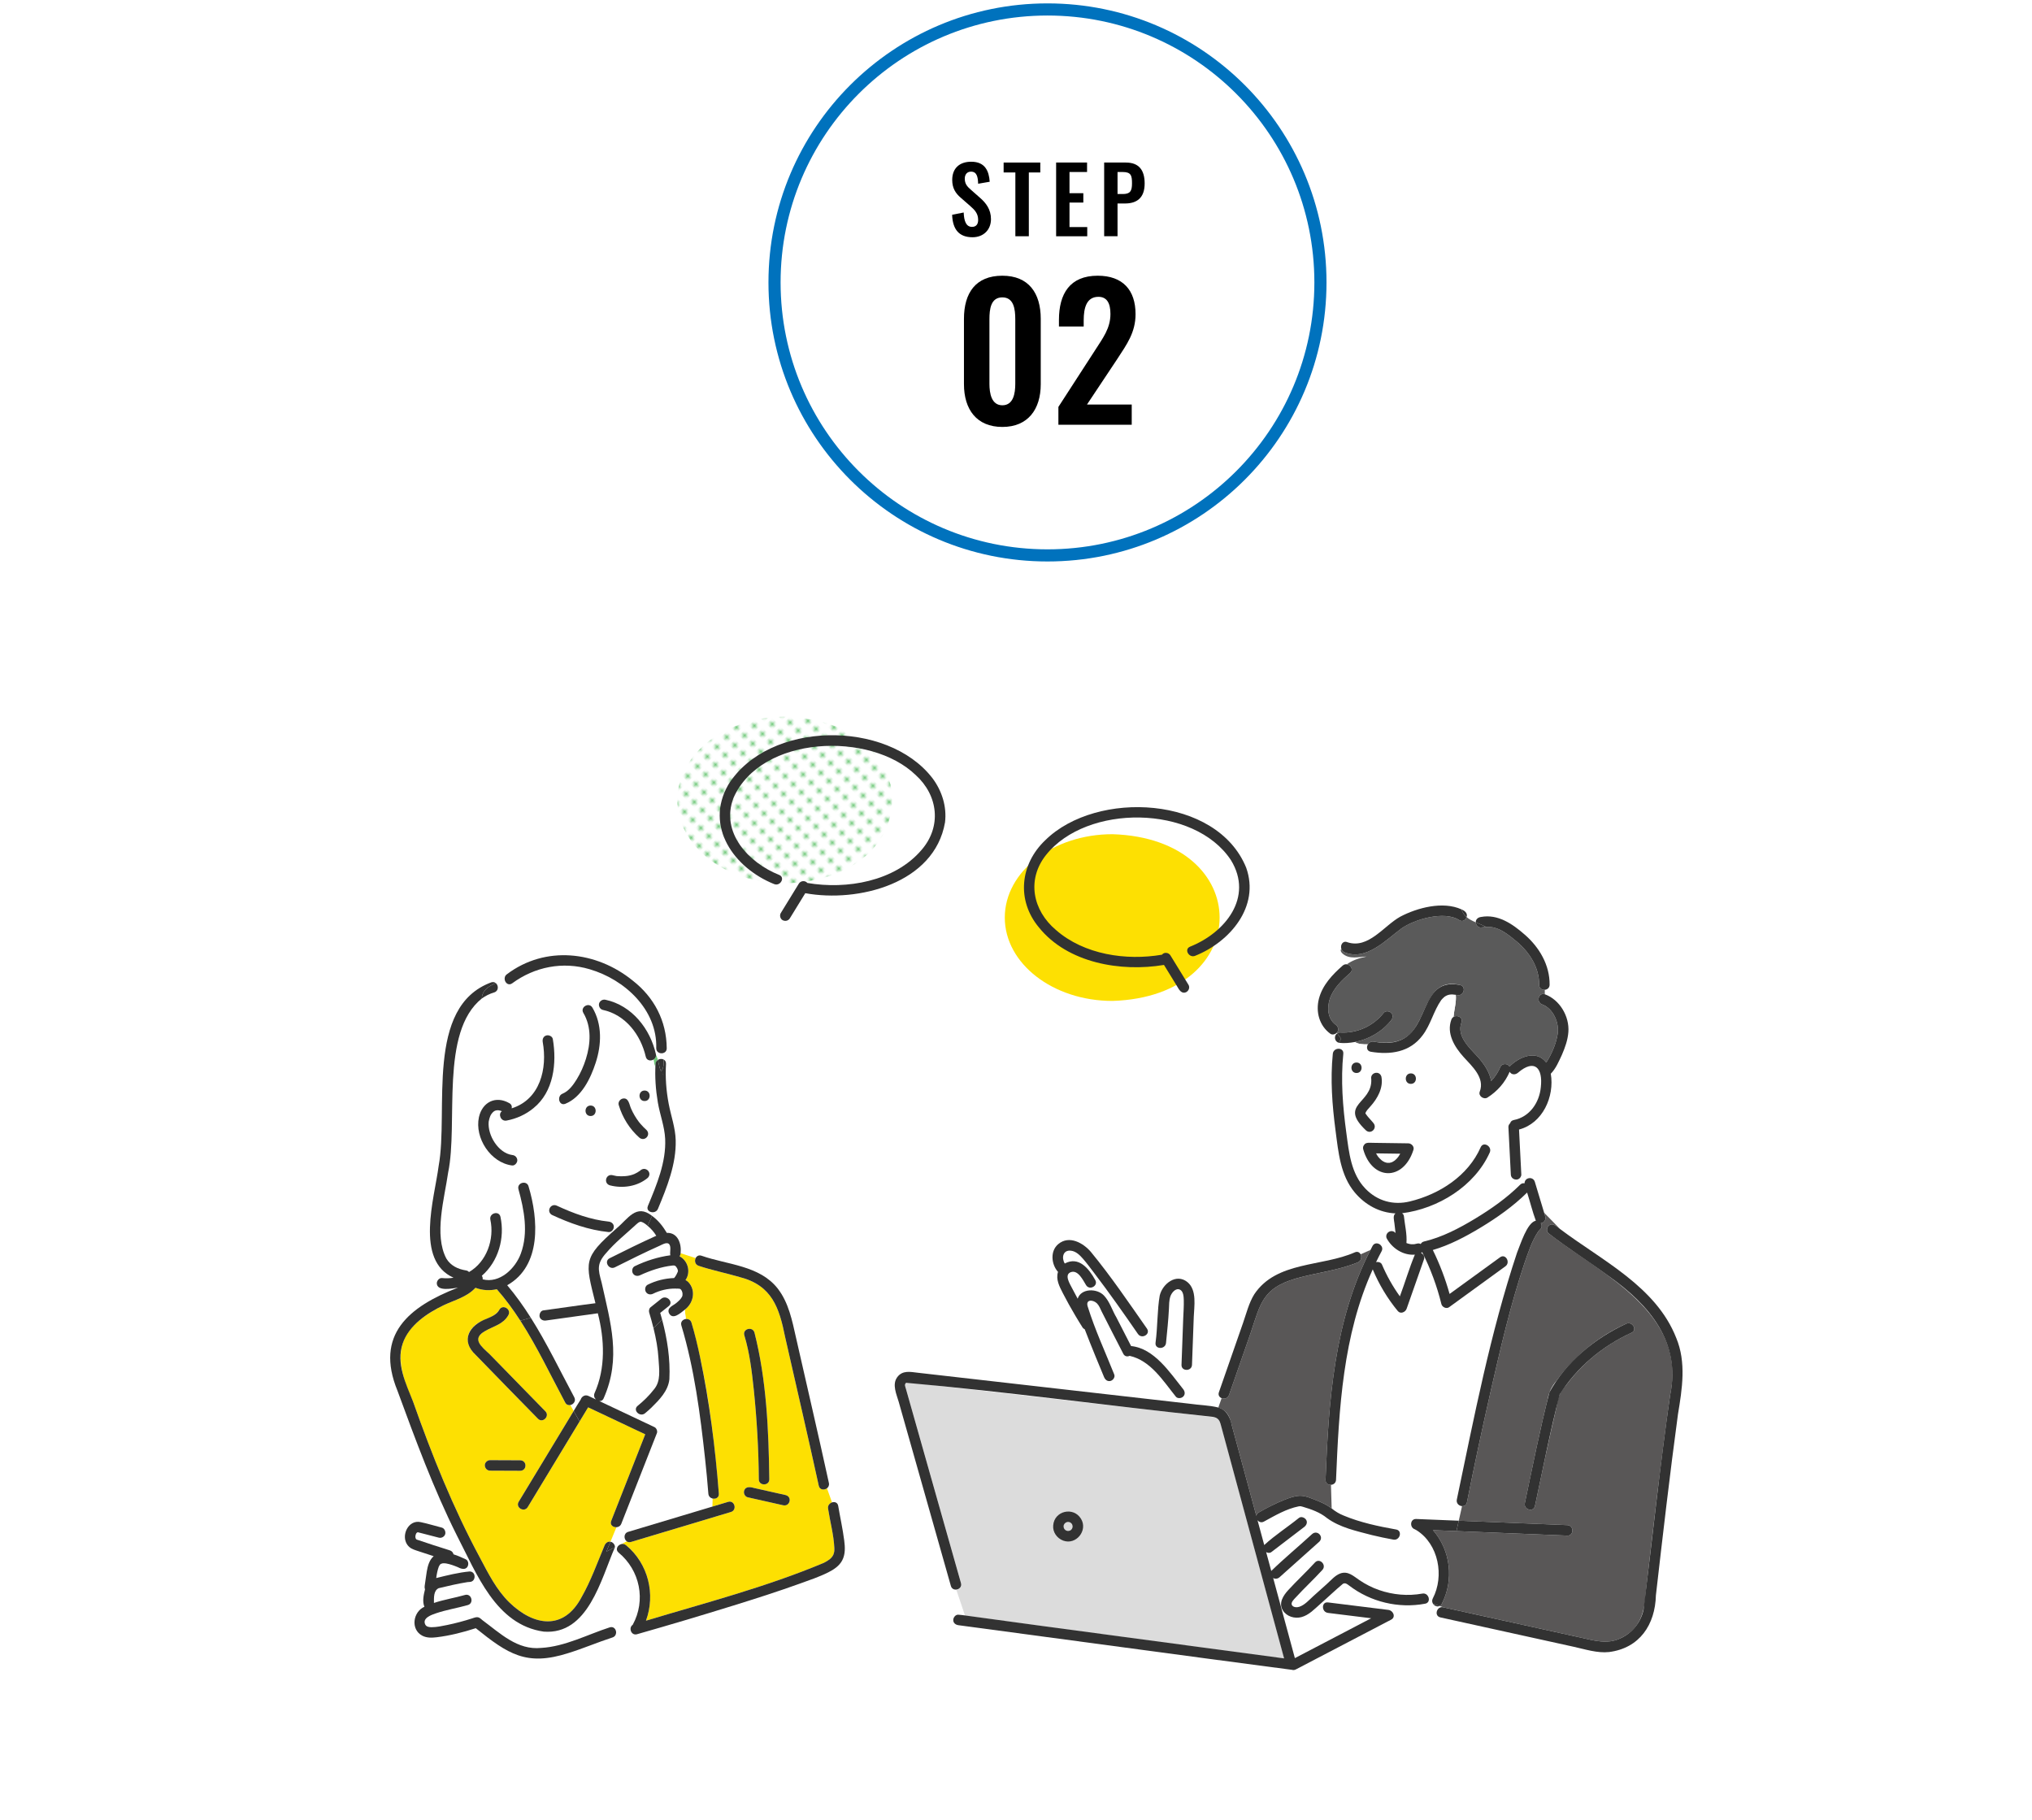 <?xml version="1.0" encoding="UTF-8"?><svg xmlns="http://www.w3.org/2000/svg" xmlns:xlink="http://www.w3.org/1999/xlink" viewBox="0 0 670 600"><defs><style>.cls-1{fill:none;}.cls-2{fill:#323232;}.cls-3{fill:url(#_新規パターン_3);}.cls-4{fill:#fde002;}.cls-5{fill:#5a5a5a;}.cls-6,.cls-7{fill:#fff;}.cls-7{stroke:#0072bd;stroke-miterlimit:10;stroke-width:4px;}.cls-8{fill:#595757;}.cls-9{fill:#dcdcdc;}.cls-10{fill:#6ec878;}</style><pattern id="_新規パターン_3" x="0" y="0" width="4.978" height="5.185" patternTransform="translate(-7009.627 975.263) rotate(45) scale(.757)" patternUnits="userSpaceOnUse" viewBox="0 0 4.978 5.185"><rect class="cls-1" x="0" width="4.978" height="5.185"/><rect class="cls-6" x="0" y="-0" width="4.978" height="5.185"/><circle class="cls-10" cx="2.489" cy="2.592" r="1.058"/></pattern></defs><g id="_レイヤー_3"><rect class="cls-6" y="198.228" width="670" height="400" rx="29.327" ry="29.327"/></g><g id="_レイヤー_1"><path class="cls-10" d="M145.439,515.579c.132-.036.305-.179.052-.03-.017.01-.034.02-.052.03Z"/><path class="cls-10" d="M137.262,507.534c.002.002.005.008.003.002-.001-.001-.002-.001-.003-.002Z"/><path class="cls-10" d="M136.993,506.255c-.014.007-.019.067-.021.137.014-.069.027-.139.021-.137Z"/><path class="cls-6" d="M208.613,535.708c4.435-8.065,2.414-17.981-4.638-23.809-.965-.799-.61-1.917.188-2.493l-1.408.718c-4.601,10.573-8.849,28.959-23.468,27.819-15.888-2.245-22.148-19.241-28.668-31.753l-3.774-1.065c.202,1.196-1.045,2.14-2.158,1.838-.983-.246-1.963-.504-2.944-.76-1.287-.365-2.619-.643-3.894-1.002-.039.002-.08.001-.121.001-.044.013-.091.024-.12.028h-.001c-.039.023-.08.049-.122.075-.057.066-.142.146-.194.193-.068.133-.1.192-.158.307-.069.2-.123.405-.161.613 0.0.191.004.249.01.364.011.035.014.108.015.164.023.082.047.162.053.182.03.048.048.099.051.131.016.041.041.075.064.112.025.026.053.069.077.113.015.015.028.027.042.041.047.019.112.055.165.088,3.616,1.214,7.238,2.414,10.882,3.543.646.202,1.076.704,1.208,1.307,1.429.437,2.813,1.078,4.028,1.635.878.403,1.022,1.605.62,2.365-.745,1.352-2.311.721-3.365.173-1.223-.498-2.458-.954-3.769-1.177-.359-.045-.713-.059-1.07-.036-.138.041-.415.152-.557.161-.054.031-.107.063-.161.094-.056.056-.12.105-.17.167.008.022-.051.142-.133.178-.101.17-.197.341-.285.519-.443,1.197-.668,2.46-.846,3.737,3.613-.888,7.281-1.82,10.987-2.169,2.229-.026,2.223,3.432,0,3.458-.228.002-.454.028-.68.051-.001 0-0.0 0-.001 0-3.127.507-6.464,1.26-9.502,2.007-1.726.837-1.54,3.161-1.553,4.863,3.357-1.117,6.853-1.67,10.249-2.633,2.148-.609,3.057,2.729.919,3.334-3.463.981-7.024,1.543-10.443,2.696-1.455.491-4.718,1.585-3.565,3.769,1.256,2.456,12.901-1.375,15.412-2.062.826-.263,1.597-.654,2.452-.193.328.177.652.516.942.748,5.964,4.397,11.532,9.962,19.424,9.163,7.837-.447,15.207-4.395,22.566-6.774,1.352-.437,2.205.754,2.107,1.855l4.891-.629c-.264-.714-.125-1.59.577-2.057Z"/><path class="cls-10" d="M215.494,349.317c.059.904.27,1.793.616,2.64-.008-.887-.033-2.102.832-2.534-.151-.622-.352-1.227-.661-1.796.114.764-.255,1.356-.787,1.69Z"/><path class="cls-6" d="M168.844,384.256c-8.84-.918-15.602-14.713-7.766-20.797,2.141-1.387,4.686-.881,6.819.227.767.399.969,1.091.818,1.731,9.396-2.954,11.813-13.113,10.228-21.905-.145-.918.222-1.867,1.208-2.126.83-.219,1.98.278,2.127,1.207,1.361,7.953.28,17.394-6.376,22.758,3.026-.065,5.768-1.001,8.445-3.02-.002-.701.339-1.422,1.144-1.749,2.038-.83,3.535-2.893,4.649-4.696,1.299-2.102,2.301-4.379,3.042-6.735,1.577-5.02,1.908-10.553-.836-15.199-1.135-1.922,1.855-3.66,2.986-1.745.17.288.325.581.477.875.782-.334,1.636-.367,2.502-.304-.359-.218-.622-.581-.746-.988-1.031.107-2.02.146-2.858-.273.837.419,1.827.38,2.858.273-.443-1.284.833-2.496,2.099-2.169,8.7,1.875,14.763,9.597,16.618,18.004.309.569.509,1.175.661,1.796.55-.341,1.272-.389,1.829-.122-.06-.673-.144-1.372-.183-2.087-.987.241-2.199-.292-2.209-1.608.396-12.751-10.428-22.677-21.948-26.048-8.886-2.644-18.119-.815-25.556,4.641-1.103.809-2.173-.009-2.43-1.062-.966.277-1.984.597-2.957.994.934.77.975,2.614-.552,3.07-1.532.458-2.871,1.145-4.058,1.994-.007.369.015.754.098,1.17-.083-.415-.106-.8-.098-1.17-13.895,11.042-7.728,41.101-11.113,57.387-1.199,8.459-4.743,20.495-.587,28.367,1.439,2.375,3.833,3.488,6.502,3.913.447.071.758.27.961.532,5.831-3.353,8.444-10.848,7.043-17.272-.46-2.174,2.874-3.095,3.334-.919,1.495,6.975-.684,14.695-6.143,19.412.226.348.338.762.268,1.179,5.577,1.442,10.762-3.511,12.585-8.472,2.546-6.929,1.116-14.353-.782-21.25-.342-1.242.626-2.066,1.619-2.132-.472-2.185-1.144-4.372-2.347-6.396-.32.45-.822.773-1.374.71Z"/><path class="cls-6" d="M213.614,397.626c2.901-6.97,6.063-14.456,5.706-22.158-.188-4.059-1.74-7.989-2.414-11.989-.642-3.813-.935-7.662-.797-11.522-.346-.847-.557-1.736-.616-2.64-.897.564-2.26.395-2.568-.93-1.699-7.523-6.958-13.925-14.617-15.608-.866-.063-1.72-.03-2.502.304,2.758,5.358,2.45,11.651.6,17.324-1.692,5.19-4.637,11.326-9.998,13.509-1.247.508-2.06-.514-2.063-1.585-2.678,2.018-5.419,2.955-8.445,3.02-2.516,2.084-5.579,3.479-8.873,4.102-1.929.365-2.871-2.205-1.543-3.085-.634-.279-1.402-.441-2.062-.226-.197.072-.223.075-.078.009-.104.048-.206.1-.306.157-.051.028-.443.295-.21.118-1.132.949-1.431,1.995-1.701,3.401-.417,4.504,3.212,10.332,7.715,10.97,1.359.061,2.264,1.595,1.375,2.748,1.203,2.024,1.875,4.211,2.347,6.396.727-.048,1.466.307,1.716,1.213,3.261,10.845,4.336,26.198-7.039,32.587,2.868,3.389,5.419,6.987,7.776,10.713l2.872-.821c.045-.724.509-1.5,1.249-1.603.704-.098,1.408-.196,2.113-.293,5.029-.673,10.054-1.446,15.084-2.068-3.43-13.873-4.201-14.826,6.966-24.686-.314-.064-.628-.141-.939-.223-.144.781-.866,1.537-1.698,1.452-6.539-.667-12.795-2.917-18.723-5.677-1.916-1.195-.324-4.013,1.745-2.986,5.332,2.482,11.092,4.604,16.978,5.204,1.023.081,1.906.913,1.698,2.005.311.082.625.159.939.223,3.735-3.078,6.454-8.252,11.689-4.114l.539-1.213c-1.181.191-2.486-.658-1.915-2.031ZM194.732,367.953c-2.229,0-2.225-3.458,0-3.458,2.229,0,2.225,3.458,0,3.458ZM212.539,359.549c2.228,0,2.225,3.458,0,3.458-2.229,0-2.225-3.458,0-3.458ZM205.224,362.223c2.097-.512,2.243,1.965,2.867,3.308.685,1.548,1.546,3.025,2.573,4.372.766.965,1.617,1.863,2.537,2.683,1.543,1.651-.736,3.987-2.445,2.445-3.185-2.848-5.52-6.592-6.739-10.682-.277-.928.331-1.843,1.207-2.127ZM205.375,391.28c-1.856-.106-5.981.258-5.514-2.61.206-.905,1.257-1.455,2.127-1.208.435.142.955.172,1.379.294,1.976.156,3.975.077,5.823-.698.646-.287,1.288-.668,1.864-1.088,1.663-1.674,4.177.598,2.554,2.348-2.346,1.941-5.201,2.894-8.233,2.96Z"/><path class="cls-6" d="M189.351,460.675c.658,1.229-.265,2.371-1.306,2.573l1.108,1.952c.784-1.254,1.5-2.558,2.321-3.785.298-.942,1.379-1.733,2.549-1.18.827.39,1.654.781,2.481,1.171-.532-.497-.826-1.28-.458-2.112,3.694-8.209,3.281-17.758,1.071-26.308-5.68.818-11.374,1.58-17.059,2.379-1.093.203-2.267-.506-2.168-1.732l-2.872.821c5.314,8.401,9.634,17.45,14.334,26.22Z"/><path class="cls-4" d="M275.105,510.435c-.2-4.405-1.397-8.682-2.064-13.027-.178-1.049.502-1.803,1.296-2.064l-1.661-4.662c-.895.687-2.397.581-2.704-.826-3.566-16.335-7.381-32.613-11.07-48.921-1.992-9.853-4.308-17.143-15.055-19.899-4.476-1.31-9.049-2.225-13.481-3.696-1.212-.402-1.421-1.676-.981-2.554l-4.973-1.604c-.015.401-.159.754-.365,1.015,2.81,1.44,3.797,5.235,1.986,7.835,3.607,2.21,2.998,7.41-.236,9.778l.323,3.071c.767-.099,1.589.243,1.874,1.191,5.158,18.342,7.45,37.445,9.03,56.393.104,1.335-1.102,1.855-2.119,1.585l-.065,2.688c1.749-.525,3.498-1.05,5.248-1.574,2.139-.642,3.045,2.696.919,3.334-10.985,3.295-21.969,6.591-32.954,9.886-.582.174-1.068.049-1.431-.231l-1.924.981c.542-.184,1.171-.135,1.722.321,7.351,6.08,9.779,16.167,6.571,24.891,19.668-5.918,39.725-11.118,58.675-19.085,1.43-.772,2.446-1.352,3.099-2.643.347-.954.35-1.205.34-2.182ZM248.759,439.326c4.001,15.714,4.691,32.247,4.901,48.406.002,2.229-3.456,2.225-3.458,0-.07-9.835-.645-19.671-1.649-29.454-.635-6.038-1.359-12.204-3.128-18.033-.649-2.138,2.69-3.043,3.334-.919ZM260.338,495.07c-.524,1.708-2.275,1.227-3.58.881-3.399-.764-6.798-1.528-10.198-2.292-.915-.206-1.446-1.258-1.208-2.127.524-1.708,2.275-1.227,3.58-.881,3.399.764,6.798,1.528,10.198,2.292.915.206,1.446,1.258,1.207,2.127Z"/><path class="cls-6" d="M233.566,492.464c-1.67-18.592-3.595-37.51-8.906-55.473-.356-1.185.509-1.988,1.46-2.111l-.323-3.071c-1.46,1.137-4.069,3.593-5.269,1.036l-2.222,2.222c1.714,6.408,2.734,13.05,2.407,19.657-.418,3.889-3.293,6.755-5.946,9.387l-1.837,5.052c5.287,2.255,3.933,2.269,2.22,7.025-3.428,8.725-6.856,17.451-10.284,26.176-.3.764-.953,1.118-1.611,1.155l-1.974,4.793c.8.104,1.551.98,1.475,1.812l1.408-.718c.162-.117.344-.208.535-.273l1.924-.981c-.972-.749-1.036-2.639.512-3.104,1.386-.416,2.773-.832,4.159-1.248,7.849-2.355,15.698-4.709,23.547-7.064l.065-2.688c-.676-.18-1.27-.705-1.339-1.585Z"/><path class="cls-6" d="M225.038,426.402c-.001-.026 0-.039.001-.055-.075-.238-.105-.458-.205-.698-.124-.217-.249-.47-.466-.612-.072-.038-.154-.079-.203-.107-.043-.009-.095-.023-.134-.034-.252-.03-.465-.034-.714-.041-.194.034-.387.026-.575-.014-2.617-.026-5.126.583-7.423,1.708-.84.416-1.867.232-2.365-.62-.448-.766-.216-1.951.62-2.365,2.72-1.356,5.658-2.078,8.696-2.19.505-.495,1.099-1.738,1.228-2.146.02-.076.033-.109.043-.128-.005-.024-.011-.061-.016-.135.006.09.003.08-.004.032-.049-.541-.271-.915-.546-1.296-.384-.479-.557-.507-1.294-.449-3.629.407-7.312,1.655-10.638,3.196-.845.405-1.862.241-2.365-.62-.444-.758-.222-1.962.62-2.365,3.699-1.779,7.655-3.046,11.729-3.592-.262-1.012.459-3.016-.552-3.823-.801-.555-2.369.412-2.903.645-5.012,2.229-9.918,4.69-14.824,7.14-1.984 1-3.733-1.984-1.745-2.986,5.095-2.56,10.187-5.071,15.389-7.415-.79-1.288-1.702-2.321-2.857-3.284l-.004.009.004-.009c-.652-.567-1.397-1.134-2.105-1.319-.665-.174-1.551.776-2.18,1.346-3.138,2.842-6.566,5.634-9.311,8.859-3.217,3.558-2.768,5.479-1.582,9.771,2.95,13.347,6.585,24.917.674,38.235-.31.7-.866.943-1.426.887,5.108,2.412,10.216,4.824,15.324,7.237l1.837-5.052c-.675.64-1.365,1.262-2.082,1.846-1.711,1.395-4.17-1.039-2.445-2.445,1.93-1.573,3.781-3.362,5.308-5.329,2.51-2.863,1.757-6.735,1.576-10.221-.198-3.366-.824-6.75-1.646-10.067l-.818.818.818-.818c-.434-1.752-.921-3.486-1.434-5.188-.162-.536-.014-1.316.445-1.682,1.187-.948,2.373-1.897,3.56-2.845,1.722-1.376,4.183,1.056,2.445,2.445-.934.746-1.868,1.493-2.802,2.239.213.73.416,1.465.614,2.203l2.222-2.222c-.596-1.754,1.341-2.313,2.408-3.195.763-.627,1.528-1.28,1.985-2.167.056-.143.073-.301.118-.448.014-.211.01-.421-0-.632Z"/><path class="cls-4" d="M201.531,501.444c3.74-9.519,7.48-19.037,11.22-28.556-6.276-2.964-12.552-5.927-18.828-8.891-.938,1.55-1.877,3.099-2.815,4.648l.061.108-.061-.108c-5.699,9.41-11.398,18.82-17.097,28.231-1.152,1.903-4.141.163-2.986-1.745,6.042-9.977,12.085-19.954,18.127-29.931l-1.108-1.952c-.622.121-1.286-.094-1.679-.828-4.829-9.012-9.235-18.382-14.79-26.982l-1.186.339,1.186-.339c-2.344-3.628-4.888-7.121-7.762-10.388-2.261.522-4.664.424-7.047-.465-2.779,3.026-6.802,4.022-10.392,5.703-16.021,7.952-17.214,16.383-10.156,31.88,6.201,17.574,13.161,34.934,22.012,51.373,2.762,5.21,5.453,10.634,9.724,14.793,8.005,7.766,17.887,9.39,23.77-1.684,3.093-5.406,5.201-11.372,7.611-17.097.338-.802,1.04-1.402,1.945-1.24l1.974-4.793c-1.108.062-2.233-.775-1.723-2.074ZM156.919,446.793c-2.892-2.644-3.89-6.329-.842-9.316,2.347-2.646,6.656-2.594,8.569-5.643,1.066-1.957,4.051-.21,2.985,1.745-1.652,3.031-4.86,3.628-7.618,5.228-1.215.705-2.823,1.935-2.223,3.533.582,1.55,2.462,2.919,3.579,4.063,6.151,6.303,12.303,12.606,18.454,18.91,1.556,1.594-.888,4.04-2.445,2.445-6.819-6.988-13.684-13.935-20.46-20.965ZM161.587,484.871c-.969-.004-1.687-.789-1.729-1.729-.042-.931.824-1.733,1.729-1.729,3.322.014,6.644.028,9.965.042.969.004,1.687.789,1.729,1.729.042.931-.824,1.733-1.729,1.729-3.322-.014-6.644-.028-9.965-.042Z"/><path class="cls-10" d="M137.409,505.353c-.01.005-.002-.004-.008-.002-.032.017-.071.075-.108.142.046-.046.117-.121.115-.14Z"/><path class="cls-10" d="M137.217,507.461c-.017-.03-.035-.059-.054-.088-.073-.065-.01.029.054.088Z"/><path class="cls-10" d="M137.1,507.261c-.011-.025-.024-.056-.039-.092.029.108.043.126.039.092Z"/><path class="cls-10" d="M144.925,516.038c.012-.001.023-.008.035-.013.01-.016.017-.034.027-.05-.024.028-.05.061-.062.063Z"/><path class="cls-10" d="M144.988,515.974c-0.0.001-.001.001-.001.002.042-.048.081-.097.106-.128-.005-.014-.036.011-.105.126Z"/><path class="cls-10" d="M137.658,505.204c-.003.002-.005.002-.008.004.004-.001.008-.002.012-.003-.001-0-.002 0-.003,0-.001-0-.001-.001-.002-.001Z"/><path class="cls-10" d="M136.964,506.764c-.011.007.004.077.024.153-.001-.044-.004-.088-.007-.132-.005-.015-.01-.025-.017-.021Z"/><path class="cls-10" d="M136.989,506.937c.003.129.008.086.007.012-.003-.012-.005-.021-.008-.032 0.0.007.001.013.001.02Z"/><path class="cls-10" d="M137.06,507.168c-.004-.016-.005-.014-.01-.034-0-.001-.001-.004-.001-.005-.013-.021-.025-.045-.043-.055.017.009.036.05.055.093Z"/><path class="cls-10" d="M137.23,507.482c.013.024.011.017.017.028.002.001.005.002.006.003-.005-.01-.006-.015-.014-.028-.009-.009-.015-.016-.023-.025.004.007.009.014.013.022Z"/><path class="cls-2" d="M144.96,516.025c.082-.036.141-.155.133-.178-.025.03-.065.08-.106.128-.01.016-.018.034-.027.05Z"/><path class="cls-2" d="M202.755,510.124c.076-.832-.675-1.708-1.475-1.812l-1.336,3.245,2.811-1.433Z"/><path class="cls-2" d="M158.878,329.196c1.187-.849,2.525-1.537,4.058-1.994,1.527-.456,1.486-2.299.552-3.07-2.445.998-4.557,2.495-4.61,5.064Z"/><path class="cls-2" d="M186.365,462.42c.393.734,1.057.949,1.679.828l-1.619-2.852,1.619,2.852c1.041-.202,1.965-1.345,1.306-2.573-4.7-8.77-9.02-17.82-14.334-26.22l-3.442.983c5.556,8.599,9.961,17.97,14.79,26.982Z"/><path class="cls-2" d="M199.944,511.557l-1.999,4.854,1.999-4.854-1.547.789,1.547-.789,1.336-3.245c-.905-.162-1.607.438-1.945,1.24-2.41,5.725-4.518,11.691-7.61,17.097-5.876,11.042-15.724,9.486-23.771,1.684-4.271-4.158-6.962-9.583-9.724-14.793-8.85-16.439-15.811-33.799-22.012-51.373-2.391-6.018-5.667-12.632-3.443-19.197,2.053-6.064,8.105-10.043,13.599-12.682,3.591-1.68,7.613-2.68,10.392-5.703,2.383.888,4.785.986,7.047.465,2.874,3.267,5.418,6.76,7.762,10.388l3.442-.983c-2.357-3.725-4.907-7.324-7.776-10.713,11.377-6.396,10.298-21.736,7.039-32.587-.249-.906-.989-1.261-1.715-1.213.545,2.52.835,5.032,1.395,7.273-.56-2.24-.85-4.753-1.395-7.273-.993.066-1.96.889-1.619,2.132,1.897,6.897,3.328,14.321.782,21.25-1.823,4.961-7.008,9.914-12.585,8.472.07-.417-.042-.832-.268-1.179,5.46-4.718,7.638-12.437,6.143-19.412-.46-2.176-3.794-1.255-3.334.919,1.401,6.424-1.212,13.919-7.043,17.272-.203-.262-.514-.461-.961-.532-2.668-.424-5.063-1.538-6.501-3.913-4.155-7.853-.612-19.921.587-28.367,3.398-16.344-2.805-46.271,11.113-57.387.053-2.569,2.164-4.065,4.61-5.064-.367-.303-.867-.445-1.471-.265-21.99,8.058-14.018,42.187-17.383,60.546-1.385,10.731-7.886,31.126,4.907,36.846-1.239.2-2.51.25-3.787.115-.93-.098-1.729.865-1.729,1.729.072,2.779,5.207,1.695,6.991,1.422-16.141,6.256-27.544,15.482-19.96,33.996,5.929,16.126,11.858,32.273,19.563,47.667l2.605.735-2.605-.735c6.514,12.506,12.785,29.514,28.668,31.753,14.624,1.137,18.862-17.239,23.468-27.819l-2.811,1.433Z"/><path class="cls-2" d="M215.813,470.525c-.961-.454-1.922-.908-2.884-1.362l-.755,2.075.755-2.075c-5.108-2.412-10.216-4.825-15.324-7.237.56.055,1.116-.187,1.426-.887,5.911-13.323,2.274-24.891-.675-38.235-1.184-4.308-1.642-6.196,1.582-9.771,2.745-3.225,6.173-6.017,9.311-8.859.629-.57,1.514-1.52,2.18-1.346.708.185,1.454.752,2.105,1.319l1.456-3.277c-5.237-4.139-7.956,1.038-11.689,4.114,1.457.298,2.917.312,4.083-.854-1.166,1.166-2.626,1.151-4.083.854-11.172,9.848-10.391,10.854-6.966,24.686-5.031.622-10.056,1.395-15.084,2.068-.704.098-1.408.196-2.113.293-.74.103-1.205.878-1.249,1.603l5.149-1.471-5.149,1.471c-.096,1.225,1.073,1.935,2.168,1.732,5.685-.8,11.379-1.561,17.059-2.379,2.211,8.548,2.623,18.101-1.071,26.308-.368.832-.073,1.616.458,2.112-.827-.391-1.654-.781-2.481-1.171-1.171-.553-2.252.239-2.549,1.18-.822,1.227-1.538,2.531-2.321,3.785l1.956,3.446c.938-1.549,1.877-3.099,2.815-4.648,6.276,2.964,12.552,5.927,18.828,8.891-3.254,8.282-6.508,16.564-9.762,24.846-.486,1.237-.972,2.474-1.458,3.711-.511,1.3.614,2.137,1.723,2.074l1.016-2.466-1.016,2.466c.659-.037,1.311-.391,1.611-1.155,3.428-8.725,6.856-17.451,10.284-26.176.486-1.237.972-2.473,1.458-3.711.256-.652-.16-1.653-.795-1.952Z"/><path class="cls-2" d="M227.009,422.768c-.291-.312-.625-.543-.976-.737,1.812-2.598.823-6.396-1.986-7.835.205-.26.35-.614.365-1.015l-2.073-.669,2.073.669c.346-3.055-.877-6.853-4.542-6.701-1.331-2.195-2.746-4.054-4.88-5.611l-1.456,3.277c1.154.962,2.067,1.996,2.857,3.284-5.202,2.344-10.294,4.856-15.389,7.415-1.987,1.002-.239,3.986,1.745,2.986,4.906-2.45,9.812-4.911,14.824-7.14.534-.233,2.101-1.2,2.903-.645,1.012.81.286,2.809.552,3.823-4.074.546-8.029,1.813-11.729,3.592-.842.403-1.064,1.607-.62,2.365.504.861,1.52,1.025,2.365.62,3.325-1.541,7.01-2.789,10.638-3.196.737-.058.91-.03,1.294.449.215.295.449.689.508,1.046.018.069.057.435.042.218.005.074.011.111.016.135-.01.018-.023.052-.043.128-.131.412-.72,1.647-1.228,2.146-3.038.112-5.975.834-8.696,2.19-.837.414-1.068,1.599-.62,2.365.499.852,1.526,1.036,2.365.62,2.297-1.126,4.805-1.734,7.423-1.708.188.04.381.048.575.014.248.008.461.011.714.041.039.011.091.024.134.034.049.028.131.07.203.107.217.142.341.394.466.612.1.239.13.46.205.698.004.227.017.46-0.0.688-.045.147-.062.305-.118.448-.457.887-1.222,1.54-1.985,2.167-1.066.881-3.005,1.443-2.408,3.195l1.359-1.359-1.359,1.359c1.201,2.557,3.806.102,5.269-1.036l-.296-2.808.296,2.808c2.881-2.16,3.712-6.339,1.213-9.041Z"/><path class="cls-2" d="M173.552,490.959c-.842,1.391-1.685,2.782-2.527,4.173-1.156,1.908,1.833,3.648,2.986,1.745,5.699-9.41,11.398-18.821,17.097-28.231l-1.956-3.446c-5.2,8.586-10.4,17.172-15.6,25.759Z"/><path class="cls-2" d="M273.307,488.936c-3.488-15.973-7.213-31.894-10.825-47.839-1.285-5.67-2.412-11.595-6.071-16.296-6.04-7.646-16.583-7.793-25.125-10.797-.898-.298-1.575.134-1.9.781l6.957,2.244-6.957-2.244c-.44.877-.231,2.151.981,2.554,4.432,1.472,9.005,2.386,13.481,3.696,10.725,2.737,13.078,10.071,15.055,19.9,3.689,16.307,7.504,32.585,11.07,48.92.307,1.407,1.809,1.512,2.704.826l-1.776-4.987,1.776,4.987c.487-.374.797-.979.63-1.745Z"/><path class="cls-2" d="M240.087,495.163c-1.749.525-3.499,1.05-5.248,1.574l-.078,3.186.078-3.186c-7.849,2.355-15.698,4.71-23.547,7.064-1.386.416-2.773.832-4.159,1.248-1.548.464-1.484,2.355-.512,3.104l3.294-1.679-3.294,1.679c.363.28.849.405,1.431.231,9.598-2.88,19.197-5.759,28.795-8.639,1.386-.416,2.772-.832,4.159-1.248,2.126-.638,1.22-3.976-.919-3.334Z"/><path class="cls-2" d="M248.553,458.277c1.004,9.783,1.579,19.619,1.649,29.454.002,2.225,3.46,2.229,3.458,0-.209-16.159-.899-32.692-4.9-48.406-.645-2.123-3.983-1.218-3.335.919,1.769,5.829,2.493,11.995,3.128,18.033Z"/><path class="cls-2" d="M246.561,493.659c3.883.873,7.767,1.745,11.65,2.619,2.22.503,3.093-2.667.919-3.334-3.399-.764-6.798-1.528-10.198-2.292-1.3-.345-3.06-.826-3.58.881-.239.869.293,1.921,1.208,2.127Z"/><path class="cls-2" d="M204.163,509.406l.535-.273c-.191.065-.373.156-.535.273Z"/><path class="cls-2" d="M278.361,507.902c-.493-3.828-1.34-7.61-1.986-11.414-.193-1.136-1.181-1.427-2.038-1.145l2.436,6.839-2.436-6.839c-.794.262-1.475,1.015-1.296,2.064.667,4.345,1.864,8.622,2.064,13.027.01.978.007,1.228-.34,2.182-.652,1.29-1.669,1.871-3.099,2.642-18.95,7.968-39.006,13.168-58.675,19.086,3.208-8.724.78-18.811-6.571-24.891-.551-.456-1.18-.505-1.722-.321l-.535.273c-.798.576-1.153,1.695-.188,2.493,7.052,5.828,9.073,15.744,4.638,23.809-.702.467-.841,1.343-.577,2.057l7.979-1.026-7.979,1.026c.278.752,1.004,1.323,2.004,1.038,10.609-3.021,21.185-6.168,31.719-9.44,7.356-2.284,14.697-4.627,21.945-7.238,3.163-1.14,6.401-2.22,9.413-3.73,1.778-.891,3.559-2.071,4.539-3.859,1.111-2.027.992-4.418.707-6.635Z"/><path class="cls-2" d="M217.691,432.864c.934-.747,1.868-1.493,2.802-2.239,1.738-1.389-.723-3.821-2.445-2.445-1.187.948-2.373,1.897-3.56,2.845-.458.366-.606,1.146-.445,1.682.513,1.701 1,3.436,1.434,5.188l2.828-2.828c-.198-.738-.401-1.473-.614-2.203Z"/><path class="cls-2" d="M218.306,435.067l-2.828,2.828c.822,3.317,1.448,6.701,1.646,10.067.181,3.486.934,7.358-1.576,10.221-1.527,1.967-3.378,3.756-5.308,5.329-1.726,1.406.734,3.84,2.445,2.445.716-.584,1.406-1.207,2.082-1.846l.119-.326-.119.326c2.653-2.632,5.528-5.498,5.946-9.387.328-6.608-.692-13.249-2.406-19.657Z"/><path class="cls-2" d="M200.204,538.772l2.941-.378c.098-1.101-.755-2.292-2.107-1.855-7.359,2.379-14.729,6.327-22.566,6.774-7.869.81-13.495-4.787-19.425-9.163-.29-.232-.614-.571-.942-.748-.855-.461-1.626-.07-2.452.193-2.718.864-5.481,1.61-8.277,2.18-1.641.334-3.359.705-5.04.714-.77.004-1.716-.113-2.096-.832-1.154-2.184,2.11-3.278,3.565-3.769,3.419-1.153,6.98-1.715,10.443-2.696,2.137-.606,1.229-3.943-.919-3.334-3.396.963-6.892,1.516-10.249,2.633.011-1.698-.17-4.029,1.553-4.863,3.04-.747,6.374-1.499,9.502-2.007.001-0.0 0,0,.001-0.0.226-.023.452-.048.68-.051,2.223-.026,2.229-3.484,0-3.458-3.706.349-7.374,1.282-10.987,2.169.177-1.277.403-2.54.846-3.737.088-.178.183-.348.285-.519-.012.005-.023.012-.035.013.012-.001.039-.035.062-.063 0-.001.001-.001.001-.002.07-.115.1-.14.105-.126.05-.062.114-.11.17-.167.054-.031.108-.063.161-.094.142-.009.42-.12.557-.161.356-.023.711-.01,1.07.036,1.31.223,2.545.679,3.769,1.177,1.053.548,2.622,1.179,3.365-.173.402-.76.257-1.963-.62-2.365-1.215-.557-2.599-1.198-4.028-1.635-.132-.603-.562-1.104-1.208-1.307-3.644-1.13-7.266-2.329-10.882-3.543-.053-.033-.118-.069-.165-.088-.015-.014-.028-.026-.042-.041.007.013.009.018.014.028-.002-.001-.005-.002-.006-.003-.005-.006-.019-.031-.031-.05-.064-.06-.127-.153-.054-.088-.023-.037-.048-.071-.064-.112.003.033-.01.016-.039-.092-.018-.043-.038-.084-.055-.093.018.01.03.034.043.055-.005-.02-.03-.1-.053-.182-0.0.11-.005.077-.008-.032-.02-.076-.035-.146-.024-.153.007-.005.013.006.017.021-.006-.115-.01-.173-.01-.364.038-.208.092-.413.161-.613.058-.115.09-.174.158-.307.053-.047.137-.127.194-.193.041-.026.082-.052.122-.075h.001c.029-.004.076-.015.12-.028.041 0.0.083.001.121-.001,1.276.359,2.607.637,3.894,1.002.981.256,1.961.514,2.944.76,1.112.301,2.362-.642,2.158-1.838l-2.43-.685,2.43.685c-.076-.687-.519-1.316-1.239-1.496-2.287-.572-4.559-1.302-6.868-1.775-4.073-.957-6.652,4.434-4.383,7.522.756,1.033,1.746,1.429,2.927,1.823,1.903.638,3.807,1.274,5.721,1.876-1.459,1.223-1.995,3.33-2.295,5.144-.256,1.551-.426,3.114-.677,4.666-.061.377-.023.774.109,1.126-.447,1.79-.933,3.986-.195,5.738-3.755,1.648-4.648,7.438-.728,9.526,1.486.784,3.176.722,4.792.527,4.381-.536,8.677-1.626,12.871-2.99,10.623,8.522,16.695,12.652,30.566,8.195,4.903-1.517,9.627-3.557,14.51-5.136.767-.248,1.132-.849,1.188-1.479l-2.941.378ZM145.49,515.548c.253-.148.08-.006-.052.03.017-.01.034-.02.052-.03ZM137.658,505.204c.001 0.0.001 0.0.002.001.001 0.0.002-0.0.003,0-.004.001-.008.002-.012.003.003-.002.005-.003.008-.004ZM137.401,505.351c.006-.001-.003.007.008.002.002.019-.069.094-.115.14.036-.067.075-.126.108-.142ZM136.993,506.255c.006-.003-.007.067-.021.137.002-.07.007-.13.021-.137ZM137.262,507.534c.001.001.002.001.003.002-.001-.001-.002-.001-.003-.002Z"/><path class="cls-2" d="M137.06,507.168c.016.037.028.067.039.092-.003-.032-.021-.083-.051-.131 0.0.001.001.004.001.005.005.02.006.018.01.034Z"/><path class="cls-2" d="M136.996,506.948c-0-.056-.004-.129-.015-.164.003.044.005.088.007.132.003.011.005.02.008.032Z"/><path class="cls-2" d="M137.24,507.485c-.024-.044-.052-.087-.077-.113.019.029.036.059.054.088.008.009.015.016.023.025Z"/><path class="cls-2" d="M161.587,481.414c-.904-.004-1.771.798-1.729,1.729.042.94.76,1.725,1.729,1.729,3.322.014,6.644.028,9.965.042,2.278-.075,2.27-3.368-0-3.458-3.322-.014-6.643-.028-9.965-.042Z"/><path class="cls-2" d="M200.664,402.755c-5.886-.6-11.646-2.722-16.978-5.205-2.058-1.027-3.668,1.783-1.745,2.986,5.928,2.759,12.184,5.009,18.723,5.676.832.085,1.554-.672,1.698-1.452-1.099-.289-2.158-.63-3.046-.63.888,0,1.948.342,3.046.63.208-1.093-.676-1.924-1.698-2.005Z"/><path class="cls-2" d="M218.77,349.301c-.557-.267-1.279-.219-1.829.122.308,1.266.441,2.591,1.006,3.772.936-1.098.953-2.432.823-3.894Z"/><path class="cls-2" d="M220.481,363.902c-.821-4.328-1.145-8.719-.881-13.119.045-.75-.322-1.24-.829-1.483.13,1.462.113,2.796-.823,3.894.233.488.539.951.962,1.375-.424-.424-.729-.887-.962-1.375-.063.074-.118.15-.19.222.072-.072.127-.148.19-.222-.564-1.181-.697-2.506-1.006-3.772-.433.268-.761.714-.8,1.361-.255,4.254.058,8.496.765,12.695.674,4,2.225,7.93,2.414,11.989.357,7.702-2.806,15.188-5.706,22.158-.571,1.372.735,2.222,1.915,2.031l1.614-3.632-1.614,3.632c.585-.094,1.139-.44,1.419-1.111,2.972-7.141,6.045-14.719,5.847-22.596-.104-4.129-1.551-8.021-2.314-12.047Z"/><path class="cls-2" d="M212.539,359.549c-2.225,0-2.229,3.458,0,3.458,2.225,0,2.228-3.458,0-3.458Z"/><path class="cls-2" d="M194.732,367.953c2.225,0,2.229-3.458,0-3.458-2.225,0-2.229,3.458,0,3.458Z"/><path class="cls-2" d="M213.608,388.32c1.624-1.751-.891-4.022-2.554-2.348-.575.42-1.218.801-1.864,1.088-1.849.775-3.847.854-5.823.698-.424-.122-.945-.152-1.379-.294-2.221-.532-3.08,2.644-.919,3.334,4.277,1.111,9.1.399,12.539-2.477Z"/><path class="cls-2" d="M208.58,323.264c-11.999-9.713-28.77-11.618-41.45-2.049-.687.503-.846,1.26-.685,1.924,1.096-.315,2.121-.579,2.904-.84-.784.261-1.808.525-2.904.84.256,1.053,1.327,1.87,2.43,1.062,7.437-5.456,16.67-7.284,25.556-4.641,11.519,3.371,22.345,13.297,21.947,26.048.01,1.316,1.222,1.848,2.209,1.608-.054-.987-.016-2.002.322-3.018-.339,1.016-.376,2.031-.322,3.018.681-.166,1.256-.697,1.249-1.608-.066-9.04-4.16-16.825-11.256-22.343Z"/><path class="cls-2" d="M215.452,346.502c.35.35.614.729.829,1.125-1.855-8.406-7.918-16.129-16.618-18.004-1.264-.325-2.545.883-2.099,2.169,1.808-.188,3.742-.588,5.21.88-1.468-1.468-3.403-1.067-5.21-.88.17.557.594,1.039,1.18,1.165,7.506,1.613,12.49,8.163,14.182,15.43.492,2.111,3.661,1.29,3.355-.76-.215-.395-.478-.774-.829-1.125Z"/><path class="cls-2" d="M168.844,380.798c-4.504-.639-8.131-6.464-7.715-10.97.27-1.406.569-2.452,1.701-3.401-.232.177.159-.09.21-.118.1-.057.201-.109.306-.157-.145.066-.119.063.078-.009.659-.215,1.427-.053,2.062.226-1.327.88-.386,3.45,1.543,3.085,3.293-.623,6.357-2.018,8.873-4.102-1.352.029-2.761-.111-4.247-.409,1.486.297,2.894.438,4.247.409,6.657-5.366,7.736-14.804,6.376-22.758-.146-.929-1.297-1.426-2.126-1.207-.986.26-1.352,1.209-1.208,2.127,1.587,8.79-.838,18.955-10.229,21.904.151-.639-.051-1.332-.818-1.731-4.495-2.544-8.856-.318-9.98,4.615-1.48,6.886,3.835,15.048,10.927,15.954.552.063,1.055-.26,1.375-.71-.265-.446-.548-.887-.869-1.315.321.428.604.869.869,1.315.889-1.154-.015-2.686-1.374-2.748Z"/><path class="cls-2" d="M192.345,333.953c2.744,4.645,2.413,10.179.836,15.199-.74,2.356-1.743,4.632-3.042,6.735-1.114,1.803-2.611,3.866-4.649,4.696-.804.328-1.146,1.049-1.144,1.749.767-.578,1.53-1.237,2.291-1.999-.762.762-1.524,1.421-2.291,1.999.003,1.07.816,2.093,2.063,1.585,5.361-2.183,8.305-8.32,9.998-13.509,1.952-5.984,2.194-12.661-1.076-18.199-1.131-1.915-4.121-.177-2.986,1.745Z"/><path class="cls-2" d="M230.815,447.366c-.801-3.798-1.703-7.578-2.822-11.295-.285-.948-1.108-1.29-1.874-1.191l.736,6.995-.736-6.995c-.951.123-1.816.926-1.46,2.111,4.287,14.246,6.232,29.313,7.835,44.064.413,3.798.775,7.601,1.071,11.41.068.88.662,1.405,1.339,1.585l.083-3.387-.083,3.387c1.018.27,2.223-.25,2.119-1.585-1.174-15.104-3.082-30.268-6.208-45.097Z"/><path class="cls-2" d="M161.37,446.403c-2.593-2.45-6.054-4.979-1.356-7.597,2.758-1.6,5.966-2.197,7.618-5.228,1.065-1.955-1.919-3.702-2.986-1.745-.857,1.572-2.562,2.25-4.131,2.931-5.814,2.16-8.836,7.201-3.596,12.028,6.775,7.031,13.64,13.977,20.46,20.965,1.557,1.595,4.001-.851,2.445-2.445-6.151-6.303-12.303-12.606-18.454-18.91Z"/><path class="cls-2" d="M211.202,370.554c-.181-.211-.365-.435-.538-.651-1.027-1.347-1.888-2.824-2.573-4.372-.623-1.343-.771-3.821-2.867-3.308-.876.283-1.484,1.198-1.207,2.127,1.219,4.09,3.554,7.834,6.739,10.682,1.72,1.538,3.983-.786,2.445-2.445-.709-.634-1.379-1.31-1.999-2.032Z"/><path class="cls-10" d="M450.185,367.088c-0-.001-0-.001-0-.002-.001.006-.002.007 0.0.002Z"/><path class="cls-9" d="M417.303,524.168c-4.949-18.218-9.852-36.448-14.809-54.663-.635-2.308-2.126-2.247-4.088-2.471-13.733-1.565-27.465-3.13-41.197-4.695-18.869-2.15-37.738-4.3-56.607-6.451-.537-.061-1.296-.249-1.751.096-.709.536-.292,1.275-.069,2.064,4.153,14.657,8.306,29.315,12.459,43.972,1.89,6.671,3.78,13.341,5.671,20.012.349,1.233-.602,2.054-1.59,2.128l2.877,8.522c35.066,4.842,70.169,9.413,105.249,14.164-2.048-7.56-4.096-15.119-6.144-22.679Z"/><path class="cls-10" d="M472.406,528.702l.068.024c-.02-.032-.03-.069-.049-.103l-.02.079Z"/><path class="cls-6" d="M426.953,546.683c8.388-4.38,16.776-8.761,25.165-13.141-4.755-.589-9.51-1.178-14.265-1.768-1.495-.185-1.975-1.866-1.421-2.82l-1.048-.178c-3.15,3.091-7.562,6.777-11.712,3.011-.225.144-.436.288-.636.433,1.306,4.821,2.612,9.642,3.918,14.463Z"/><path class="cls-6" d="M472.418,527.026c3.875-7.407,1.922-17.94-5.357-22.514l-5.725.353c.744,1.054-.192,3.049-1.904,2.746-2.392-.424-4.771-.942-7.133-1.507-5.049-1.329-10.457-2.455-14.741-5.584-2.309-1.902-5.173-2.902-8.014-3.748-.638-.178-.681-.214-1.371-.117-4.064.825-7.76,3.02-11.375,4.983-.867.504-1.693.175-2.168-.439.74,2.733,1.481,5.465,2.221,8.198,3.538-3.254,7.692-5.906,11.443-8.946.769-.587,1.909-.087,2.366.62.549.852.096,1.818-.62,2.365-3.621,2.766-7.241,5.532-10.862,8.298-.505.386-1.169.298-1.695-.006.561,2.071,1.122,4.142,1.683,6.213,4.311-4.191,9.003-8.055,13.441-12.135,1.681-1.537,4.007.796,2.445,2.445-4.384,3.919-8.768,7.838-13.152,11.757-.592.529-1.438.653-2.105.258,1.079,3.984,2.159,7.968,3.238,11.952.2-.144.411-.289.636-.433-2.442-2.294-.882-5.543,1.093-7.529,2.852-3.118,5.969-5.984,8.816-9.108,1.503-1.649,3.941.803,2.445,2.445-2.847,3.123-5.964,5.99-8.816,9.108-.553.605-1.777,1.704-1.182,2.575.49.717,1.651.723,2.37.487,1.843-.604,3.282-2.303,4.694-3.573,1.454-1.307,2.912-2.609,4.367-3.914,1.324-1.188,2.72-2.847,4.403-3.484,2.583-.978,4.43.865,6.419,2.208,2.001,1.351,4.167,2.454,6.449,3.242,4.566,1.577,9.483,2.021,14.244,1.164,1.723-.31,2.656,1.705,1.892,2.758l1.541.537.02-.079c-.245-.454-.305-1.013-.008-1.597Z"/><path class="cls-6" d="M506.196,402.039c-.89-2.951-1.78-5.902-2.669-8.853-4.569,4.512-9.935,8.295-15.418,11.602-4.889,2.948-10.143,5.726-15.672,7.337,2.268,4.626,4.141,9.521,5.526,14.49,5.552-4.032,11.103-8.063,16.655-12.095,1.805-1.311,3.528,1.691,1.745,2.986-6.187,4.493-12.374,8.986-18.56,13.478-.901.654-2.293-.029-2.54-1.033-1.447-5.89-3.597-11.712-6.341-17.128-.102.113-.22.21-.346.295.731.342,1.238,1.235.962,2.03-1.895,5.457-3.814,10.906-5.745,16.351-.394,1.112-1.992,1.842-2.89.763-3.4-4.101-6.24-8.835-8.274-13.749-9.854,21.689-11.128,45.923-12.105,69.379-.044,1.057-.851,1.606-1.675,1.657l.236,7.784c1.161.953,2.467,1.764,3.956,2.351,5.461,2.288,11.493,3.564,17.31,4.595.466.083.784.303.985.589l5.725-.353c-.194-.119-.321-.193-.554-.303-.003-.001-.008-.004-.011-.005-1.777-.606-1.569-3.478.46-3.396,4.679.19,9.358.38,14.037.569l1.076-4.8c-.975-.071-1.972-.905-1.722-2.155,5.732-27.292,11.013-54.838,19.832-81.338.788-2.189,1.631-4.375,2.666-6.461.85-1.491,1.708-3.796,3.558-4.152-.085-.134-.158-.275-.205-.432Z"/><path class="cls-6" d="M455.544,412.539c-.633,1.184-1.236,2.382-1.82,3.589.723-.175,1.639.07,1.94.78,1.58,3.698,3.556,7.233,5.911,10.494,1.711-4.552,3.078-9.278,4.942-13.752-3.803.333-7.538-2.067-9.33-5.446l-1.996,2.258c.526.49.789,1.263.354,2.076Z"/><path class="cls-8" d="M405.736,468.367c2.836,10.466,5.671,20.932,8.506,31.398.074-.426.324-.83.811-1.113,2.753-1.599,5.628-3.039,8.586-4.214,1.56-.62,3.248-1.233,4.947-1.28,1.776-.049,3.65.797,5.272,1.426,1.854.719,3.655,1.534,5.227,2.747l-.236-7.784c-.906.056-1.831-.492-1.783-1.657,1.01-25.797,2.788-52.456,14.825-75.788l-3.266,1.445c.434.866.237,2.178-.932,2.659-6.567,2.7-13.643,3.38-20.424,5.32-10.857,3.203-11.618,8.06-14.839,17.759-2.399,6.885-4.798,13.771-7.196,20.656-.397,1.14-1.568,1.385-2.434,1.035l-1.087,3.08c1.992.654,3.426,2.101,4.022,4.31Z"/><path class="cls-8" d="M506.287,536.627c5.085,1.12,10.17,2.24,15.255,3.36,4.205.958,8.515,2.155,12.647.219,6.788-3.101,8.134-8.95,8.517-15.764,2.488-21.526,4.953-43.059,7.986-64.516,5.727-27.091-22.358-39.633-40.109-53.302-.737-.571-.602-1.856 0-2.445,1.327-1.253,2.718.235,3.82,1.034l-5.26-5.377c.129.428.258.856.387,1.283.305.997-.477,2.11-1.507,2.176.424.606.478,1.428-.24,2.073-.203.183-.378.387-.551.597-2.176,3.241-3.334,6.953-4.661,10.753-4.589,13.722-7.851,27.921-11.069,42.014-2.778,12.165-5.374,24.372-7.822,36.608-.185.927-.893,1.288-1.612,1.236l-1.076,4.8c11.933.484,23.865.968,35.798,1.452,2.221.09,2.225,3.548,0,3.458-12.189-.494-24.377-.989-36.566-1.483l-.172.765.172-.765c-2.577-.105-5.154-.209-7.731-.314,5.838,6.676,6.936,16.461,2.911,24.28-.183.36-.432.593-.709.729l1.323.461c10.089,2.223,20.179,4.445,30.269,6.667ZM516.849,456.094c-.857,1.13-1.984,2.416-2.59,3.705-.644,1.371-.825,3.209-1.175,4.678-2.505,10.639-4.746,21.34-6.973,32.04-.45,2.181-3.782,1.253-3.334-.919,2.407-11.443,4.709-22.918,7.516-34.271.36-2.27,1.412-4.309,2.893-6.06,5.85-8.157,13.873-14.725,23.026-18.844,2.014-.908,3.77,2.072,1.745,2.986-8.281,3.726-15.594,9.463-21.107,16.686Z"/><path class="cls-5" d="M508.47,331.152c-2.066-.752-1.184-4.055.885-3.343v-1.475c-.915.072-1.881-.476-1.868-1.657.064-5.634-3.069-10.53-7.222-14.113-2.872-2.378-6.285-5.304-10.251-4.937.306.166.608.34.9.534-.292-.195-.594-.369-.9-.534-.55.029-1.111.085-1.696.156-.918.112-1.7-.85-1.724-1.688-1.114-.476-2.165-.992-3.026-1.74-.307.972-1.35,1.705-2.446.992-4.838-3.14-14.675-.319-19.086,2.804-5.144,3.825-11.598,10.748-18.722,7.819-.579-.238-.913-.681-1.058-1.171-.298.411-.262.918.251,1.43,2.305,2.305,5.763,1.153,8.068,1.153-2.646.529-4.8,1.308-6.475,2.546,1.279.19,2.282,1.79,1.05,2.873-2.669,2.347-5.445,4.97-6.639,8.416-1.003,2.893-.818,6.648,1.872,8.614.876.601,1.197,1.851.382,2.667.054.065.108.13.16.199.276-.195.606-.307.955-.286,5.566.335,10.925-2.112,14.373-6.483.582-.737,1.845-.6,2.445,0,.715.715.578,1.713,0,2.445-2.95,3.738-7.316,6.281-11.985,7.174,1.194.727,2.748.811,4.322.764.358-.594,1.016-1.024,1.872-.882,3.463.577,7.299.636,10.386-1.269,7.569-4.566,6.121-20.24,18.114-17.422,2.176.477,1.249,3.81-.919,3.334-.169-.037-.324-.058-.483-.086.245,2.334-.529,4.845-.746,7.291,1.222-.772,3.243.136,2.625,1.811-1.688,4.573,2.668,8.361,5.4,11.388,1.998,2.215,3.893,4.99,4.383,7.956,1.298-1.378,2.338-2.984,3.103-4.77.521-1.144,2.418-1.089,2.955-.023,3.082-3.134,8.848-5.708,12.11-1.313,1.814-2.825,3.249-6.181,3.762-9.405.589-3.705-1.458-8.437-5.126-9.771Z"/><path class="cls-6" d="M480.005,327.987c-1.415-.209-2.514-.203-3.754.684-.241.202-.795.722-1.033,1.036-2.532,3.613-3.466,8.113-6.152,11.639-4.135,5.569-10.569,6.501-17.078,5.417-1.332-.222-1.505-1.534-.952-2.452-1.575.048-3.128-.036-4.322-.764-1.697.304-3.453.478-5.17.272-.233.659-.378,1.319-.477,1.978.965-.142,1.982.397,1.858,1.629-.877,8.688-.18,17.415.994,26.041.884,6.494,1.526,13.488,6.297,18.434,3.917,4.06,9.151,5.542,14.63,4.217,9.791-2.368,19.241-8.441,23.38-17.882.892-2.036,3.87-.273,2.986,1.745-4.966,11.107-17.075,18.53-28.91,20.025.309.224.543.532.597.899.301,2.896,1.086,6.052.842,8.926.443.166.9.296,1.367.373.412.025.817.044,1.229.005.7-.119,1.463-.471,2.108-.046.202-.395.545-.713,1.035-.827,6.008-1.405,11.638-4.366,16.886-7.534,5.302-3.2,10.465-6.825,14.867-11.203.32-.319.675-.462,1.026-.489l-.926-1.961c-.948,1.415-3.14.732-3.174-.95-.265-5.201-.529-10.402-.793-15.603-.025-.499.215-.952.578-1.271.129-.502.507-.923,1.195-1.055,5.196-.998,8.428-5.714,8.907-10.79.744-6.382-2.05-9.514-7.569-4.767-.821.7-2.142.687-2.7-.355-1.49,3.537-4.089,6.466-7.324,8.511-1.208.762-3.09-.528-2.54-1.952,1.764-4.565-2.562-8.377-5.303-11.405-2.98-3.29-5.746-7.765-4.056-12.342.152-.411.407-.701.709-.892.217-2.445.991-4.956.746-7.291ZM447.275,350.311c2.229,0,2.225,3.458,0,3.458-2.229,0-2.225-3.458,0-3.458ZM447.801,364.264c1.999-2.492,4.736-4.968,4.344-8.391-.487-2.242,2.67-3.087,3.334-.919.704,3.661-1.252,7.198-3.635,9.837-.596.681-1.354,1.397-1.646,2.248.001.001.001.002.002.003.019-.059.04-.12.004.007.026.049.05.099.079.146.81,1.657,4.252,3.429,2.513,5.452-.62.62-1.844.715-2.445,0-2.227-2.415-5.161-5.056-2.55-8.384ZM466.032,379.143c-1.463,4.773-5.938,9.536-11.227,6.992-2.789-1.332-4.493-4.314-5.308-7.176-.172-.605-.025-1.107.281-1.475.552-1.001,2.053-.657,3.048-.69,3.847.054,7.693.108,11.54.161,1.044.015,2.064,1.105,1.667,2.188ZM465.192,357.352c-2.229,0-2.225-3.458,0-3.458,2.229,0,2.225,3.458,0,3.458Z"/><path class="cls-6" d="M391.352,451.645c-.902.05-1.822-.498-1.779-1.659.187-5.073.373-10.146.56-15.219.075-2.033.244-4.087.189-6.121-.03-1.088-.111-2.927-1.276-3.454-1.435-.649-2.747,1.064-3.137,2.215-.463,1.365-.417,2.799-.488,4.218-.185,3.717-.599,7.433-.955,11.137-.23,2.274-3.809,2.167-3.447-.12l-2.787-2.863c-.626.891-2.196,1.23-3.02.034-4.692-6.806-9.453-13.568-14.465-20.143-1.187-1.557-2.352-3.151-3.637-4.629-1.069-1.23-2.359-2.525-4.069-2.693-2.638-.259-3.062,2.47-1.957,4.234,4.599-2.509,7.987,1.716,10.009,5.391,1.183,1.895-1.81,3.629-2.986,1.745-.969-1.553-2.632-5.169-5.04-4.283-2.238.823-.342,3.79.373,5.192.609,1.194,1.245,2.376,1.892,3.552,1.119-3.458,6.334-3.469,8.627-1.084,1.972,2.045,2.737,4.909,4.172,7.317,1.603,3.127,3.208,6.254,4.813,9.38,7.601.743,12.781,8.718,17.182,14.217.573.741.729,1.716-0,2.445-.602.602-1.873.739-2.445,0-2.193-2.832-4.325-5.733-6.834-8.298-2.332-2.44-5.076-4.445-8.385-5.137-.724.341-1.622.234-2.095-.688-2.368-4.651-4.798-9.273-7.134-13.939-.442-.926-.832-1.986-1.581-2.715-1.355-1.274-3.863-1.29-2.964,1.227,2.373,7.595,5.753,14.873,8.706,22.263.415,1.039-.668,2.275-1.714,2.178l-.105,4.424c8.907,1.015,17.814,2.03,26.721,3.045l-.944-11.167Z"/><path class="cls-6" d="M453.722,380.264c.205.398.458.792.714,1.155.363.42.741.817,1.169,1.171.302.22.605.402.953.559.305.12.561.18.87.242.252.006.502-0.0.754-.005.255-.051.515-.124.756-.205.321-.195.648-.325.953-.568.42-.351.77-.717,1.108-1.14.252-.345.497-.724.709-1.098-2.661-.037-5.323-.074-7.984-.111Z"/><path class="cls-2" d="M440.752,417.03l7.874-3.483c-.319-.637-.978-1.034-1.851-.675-10.899,4.842-25.887,2.867-33.208,13.845-1.759,2.814-2.611,6.315-3.703,9.45-1.552,4.456-3.105,8.912-4.657,13.368-1.102,3.163-2.204,6.325-3.305,9.487-.334.958.177,1.662.9,1.954l.683-1.935-.683,1.935c.866.35,2.037.105,2.434-1.035,2.399-6.885,4.797-13.771,7.196-20.656,3.22-9.701,3.992-14.562,14.839-17.759,6.781-1.941,13.856-2.62,20.423-5.321,1.169-.481,1.366-1.793.932-2.659l-7.874,3.483Z"/><path class="cls-2" d="M447.275,350.311c-2.225,0-2.229,3.458,0,3.458,2.225,0,2.229-3.458,0-3.458Z"/><path class="cls-2" d="M465.192,353.894c-2.225,0-2.229,3.458,0,3.458,2.225,0,2.229-3.458,0-3.458Z"/><path class="cls-2" d="M552.698,441.118c-6.657-16.976-24.55-25.542-38.294-35.904l4.046,4.136-4.046-4.136c-1.101-.805-2.496-2.291-3.82-1.034-.602.589-.737,1.874,0,2.445,6.438,4.982,13.343,9.31,19.893,14.138,13.39,9.5,23.811,21.727,20.215,39.164-3.403,23.545-5.844,47.247-8.779,70.841-.929,4.179-3.795,7.71-7.724,9.438-4.133,1.932-8.443.743-12.647-.219-15.174-3.343-30.349-6.685-45.523-10.027l5.842,2.036-5.842-2.036c-2.204-.689-3.364,2.781-1.082,3.298,14.642,3.225,29.285,6.45,43.927,9.676,3.757.828,7.849,2.166,11.691,1.742,10.062-1.291,15.193-9.012,15.436-18.704,2.287-19.918,4.588-39.837,7.278-59.705,1.384-8.315,2.785-17.096-.569-25.149Z"/><path class="cls-2" d="M461.336,504.865l-4.096.253,4.096-.253c-.201-.285-.518-.506-.985-.589-5.817-1.031-11.848-2.307-17.31-4.595-1.489-.587-2.795-1.397-3.956-2.351l.085,2.818-.085-2.818c-1.572-1.213-3.373-2.027-5.227-2.747-1.622-.629-3.496-1.476-5.272-1.426-1.698.047-3.386.66-4.947,1.28-2.959,1.175-5.834,2.614-8.586,4.214-.487.283-.738.687-.811,1.113-2.698-9.958-5.396-19.916-8.093-29.874-.486-2.626-1.841-5.119-4.435-5.834l-.94,2.664.94-2.664c-3.055-.759-6.3-.786-9.418-1.245l.12,1.424-.12-1.424c-8.907-1.015-17.814-2.03-26.721-3.045l-.036,1.533.036-1.533c-20.969-2.389-41.938-4.779-62.907-7.169-2.47-.282-5.103-.927-6.856,1.502-1.737,2.407-.185,5.614.53,8.137,5.585,19.71,11.17,39.42,16.755,59.13.143.503.285,1.007.428,1.51.258.91,1.011,1.264,1.744,1.209l-1.905-5.643,1.905,5.643c.988-.074,1.939-.895,1.59-2.128-1.89-6.671-3.78-13.342-5.671-20.012-4.153-14.657-8.306-29.315-12.459-43.972-.224-.79-.64-1.528.069-2.064,33.085,2.914,66.398,7.563,99.556,11.049,1.962.224,3.453.164,4.088,2.472,7,25.776,13.959,51.563,20.953,77.341-35.079-4.75-70.183-9.322-105.249-14.164l1.09,3.227-1.09-3.227c-.703-.119-1.407-.167-2.103-.233-.933-.125-1.72.884-1.729,1.729-.011,1.036.807,1.605,1.729,1.729,36.635,4.868,73.29,9.909,109.923,14.705.395.127.848.114,1.315-.13,10.467-5.466,20.934-10.932,31.401-16.398,1.683-.879.664-3.031-.873-3.222-6.652-.824-13.304-1.649-19.957-2.473-.694-.086-1.167.199-1.421.638l7.257,1.235-7.257-1.235c-.553.954-.074,2.634,1.421,2.82,4.755.589,9.51,1.178,14.265,1.768-8.388,4.38-16.776,8.761-25.165,13.141-2.385-8.805-4.771-17.61-7.157-26.416.666.395,1.513.271,2.105-.258,4.384-3.919,8.768-7.838,13.152-11.757,1.557-1.64-.754-3.987-2.445-2.445-4.439,4.08-9.13,7.944-13.441,12.135-.561-2.071-1.122-4.142-1.683-6.213.527.304,1.19.392,1.695.006,3.621-2.766,7.241-5.532,10.862-8.298.716-.547,1.169-1.514.62-2.365-.456-.708-1.597-1.207-2.365-.62-3.751,3.04-7.906,5.692-11.444,8.946-.74-2.733-1.481-5.466-2.221-8.198.475.614,1.301.943,2.168.439,3.613-1.964,7.311-4.159,11.374-4.984.69-.096.734-.06,1.371.117,2.842.846,5.705,1.846,8.014,3.748,4.284,3.129,9.691,4.255,14.741,5.584,2.362.565,4.741,1.083,7.133,1.507,1.713.304,2.648-1.691,1.904-2.746Z"/><path class="cls-2" d="M502.776,495.598c-.448,2.172,2.884,3.1,3.334.919,2.645-12.237,4.98-24.645,8.148-36.718,5.607-8.943,14.09-16.044,23.698-20.392,2.025-.913.269-3.894-1.745-2.986-10.324,4.784-19.854,12.579-25.335,22.636-3.113,12.081-5.518,24.338-8.101,36.54Z"/><path class="cls-2" d="M472.475,528.726c.463.745,1.453,1.149,2.221.774l-2.221-.774Z"/><path class="cls-2" d="M516.79,502.83c-11.933-.484-23.865-.968-35.798-1.452l-.768,3.426c12.189.495,24.377.989,36.566,1.483,2.225.09,2.221-3.368,0-3.458Z"/><path class="cls-2" d="M473.189,501.061c-2.078-.084-4.156-.169-6.234-.253-2.029-.082-2.237,2.79-.46,3.396.003.001.008.003.011.005.234.11.36.184.554.303l8.474-.523-8.474.523c7.279,4.575,9.232,15.105,5.357,22.514-.297.584-.237,1.143.008,1.597l.399-1.595-.399,1.595c.018.034.029.071.049.103l2.221.774c.277-.135.526-.369.709-.729,4.025-7.82,2.928-17.604-2.911-24.28,2.577.105,5.154.209,7.731.314l.768-3.426c-2.601-.106-5.202-.211-7.803-.317Z"/><path class="cls-2" d="M391.519,422.703c-3.698-3.004-8.2.575-9.123,4.413-.846,4.696-.678,10.461-1.377,15.524l1.234,1.267-1.234-1.267c-.361,2.286,3.216,2.395,3.447.12.356-3.704.771-7.42.955-11.137.071-1.419.025-2.854.488-4.218.39-1.15,1.702-2.864,3.137-2.215,1.165.528,1.247,2.367,1.276,3.454.055,2.034-.114,4.088-.189,6.121-.187,5.073-.373,10.146-.56,15.219-.043,1.161.877,1.709,1.779,1.659l-.291-3.445.291,3.445c.827-.046,1.64-.596,1.679-1.659.193-5.245.386-10.49.579-15.735.131-3.575,1.121-8.937-2.091-11.547Z"/><path class="cls-2" d="M488.318,305.784c.584-.071,1.146-.127,1.696-.156-1.114-.605-2.296-1.052-3.42-1.532.025.838.806,1.799,1.724,1.688Z"/><path class="cls-2" d="M502.71,308.12c-3.959-3.482-8.855-6.853-14.392-5.794-.935.11-1.763.743-1.724,1.77,1.124.48,2.306.927,3.42,1.532,3.966-.367,7.379,2.559,10.251,4.937,4.153,3.583,7.286,8.479,7.222,14.113-.013,1.181.953,1.729,1.868,1.657v-2.884,2.884c.809-.064,1.578-.611,1.59-1.657.074-6.502-3.412-12.397-8.235-16.558Z"/><path class="cls-2" d="M509.389,327.818c-.012-.004-.022-.005-.034-.009v2.557-2.557c-2.069-.712-2.951,2.591-.885,3.343,3.668,1.335,5.715,6.066,5.126,9.771-.513,3.224-1.948,6.58-3.762,9.405-3.263-4.395-9.027-1.821-12.11,1.313-.538-1.067-2.435-1.122-2.955.023-.764,1.785-1.805,3.391-3.103,4.77-.491-2.966-2.385-5.741-4.383-7.956-2.732-3.028-7.087-6.815-5.4-11.388.619-1.676-1.403-2.583-2.625-1.811-.169,1.9.005,3.759,1.282,5.461-1.276-1.702-1.451-3.561-1.282-5.461-.302.191-.558.481-.709.892-1.689,4.577,1.077,9.052,4.056,12.342,2.742,3.028,7.067,6.839,5.303,11.405-.55,1.425,1.332,2.715,2.54,1.952,3.235-2.045,5.834-4.974,7.324-8.511.56,1.043,1.879,1.054,2.7.355,5.514-4.741,8.314-1.625,7.569,4.768-.479,5.076-3.71,9.792-8.907,10.79-.687.132-1.066.553-1.195,1.055-.363.319-.603.772-.578,1.271.264,5.201.529,10.402.793,15.603.033,1.677,2.227,2.368,3.174.95l-1.401-2.967,1.401,2.967c.191-.275.301-.602.284-.95-.251-4.931-.502-9.863-.752-14.795,7.787-2.03,11.75-10.825,10.473-18.402,1.687-1.7,2.65-4.067,3.659-6.211,1.04-2.392,1.939-4.894,2.139-7.514.395-5.182-2.854-10.682-7.744-12.461Z"/><path class="cls-2" d="M449.496,378.959c2.954,10.343,13.261,10.488,16.535.184.397-1.083-.623-2.174-1.667-2.188-3.847-.054-7.693-.108-11.54-.161-.995.032-2.496-.31-3.048.69-.306.368-.453.87-.281,1.475ZM460.998,381.473c-.338.423-.687.789-1.108,1.14-.304.243-.632.373-.953.568-.241.081-.501.154-.756.205-.252.005-.501.012-.754.005-.31-.062-.565-.122-.87-.242-.347-.157-.651-.339-.953-.559-.427-.354-.805-.751-1.169-1.171-.256-.364-.509-.757-.714-1.155,2.661.037,5.323.074,7.984.111-.212.373-.457.754-.709,1.098Z"/><path class="cls-2" d="M458.698,333.929c-.6-.6-1.863-.737-2.445,0-3.449,4.371-8.808,6.818-14.373,6.483-.349-.021-.679.091-.955.286.425.567.787,1.228,1.271,1.706.098-.171.197-.341.31-.512-.114.171-.213.341-.31.512.38.375.833.641,1.463.641-.63,0-1.083-.265-1.463-.641-.27.472-.487.944-.653,1.416,1.717.206,3.473.032,5.17-.272-.869-.529-1.549-1.397-1.902-2.809.353,1.412,1.033,2.28,1.902,2.809,4.669-.893,9.035-3.435,11.985-7.174.578-.732.715-1.73,0-2.445Z"/><path class="cls-2" d="M440.925,340.697c-1.271.853-.863,2.845.618,3.123.166-.472.383-.944.653-1.416-.484-.478-.846-1.14-1.271-1.706Z"/><path class="cls-2" d="M481.408,324.739c-16.081-3.129-7.599,22.601-28.501,18.69-.855-.142-1.514.288-1.872.882,1.022-.031,2.052-.115,2.996-.115-.944,0-1.974.084-2.996.115-.553.918-.379,2.231.952,2.452,6.509,1.084,12.944.152,17.078-5.417,2.686-3.527,3.62-8.026,6.152-11.639.236-.312.794-.836,1.033-1.036,1.238-.887,2.34-.894,3.754-.684-.08-.765-.258-1.514-.617-2.231.359.718.537,1.466.617,2.231.16.028.314.049.483.086,2.169.476,3.095-2.857.919-3.334Z"/><path class="cls-2" d="M390.127,458.008c-4.397-5.495-9.583-13.476-17.182-14.217-1.605-3.126-3.21-6.253-4.813-9.38-1.434-2.408-2.2-5.272-4.171-7.317-2.291-2.384-7.513-2.374-8.628,1.084-.648-1.176-1.284-2.358-1.892-3.552-.715-1.403-2.611-4.369-.373-5.192,2.408-.886,4.071,2.73,5.04,4.283,1.175,1.884,4.168.15,2.986-1.745-2.021-3.674-5.413-7.9-10.01-5.391-1.105-1.764-.682-4.493,1.957-4.234,1.71.168,3,1.464,4.069,2.693,1.285,1.478,2.451,3.072,3.637,4.629,5.012,6.576,9.773,13.337,14.465,20.143.824,1.195,2.394.857,3.02-.034l-4.336-4.453,4.336,4.453c.327-.466.401-1.08-.034-1.711-5.987-8.551-11.86-17.236-18.497-25.3-2.533-2.982-7.186-5.597-10.763-2.591-2.744,2.305-2.306,6.68-.085,9.167-.789,2.471.472,4.807,1.604,7.028,1.261,2.474,2.626,4.896,4.04,7.286.784,1.325,1.579,2.644,2.406,3.942.208.327.473.538.76.664,1.159,3.01,2.358,6.006,3.577,8.993.931,2.28,1.869,4.558,2.822,6.829.299.712.878,1.235,1.62,1.259l.084-3.529-.084,3.529c1.046.097,2.129-1.139,1.714-2.178-2.954-7.389-6.334-14.668-8.707-22.263-.89-2.512,1.585-2.51,2.965-1.227.749.729,1.139,1.789,1.581,2.715,2.336,4.667,4.766,9.288,7.134,13.939.473.922,1.371,1.03,2.095.688,6.953,1.576,11.017,8.218,15.22,13.435.572.739,1.843.602,2.445 0.0.729-.729.574-1.704,0-2.445Z"/><path class="cls-2" d="M481.872,299.815c-6.069-2.766-14.504-.573-20.171,2.415-5.425,2.997-10.497,10.755-17.468,8.408-1.471-.605-2.341.932-1.977,2.163.372-.514,1.276-.875,2.556-.875-1.28,0-2.184.361-2.556.875.145.49.479.933,1.058,1.171,7.124,2.929,13.578-3.994,18.722-7.819,4.396-3.119,14.257-5.946,19.086-2.805,1.096.713,2.139-.02,2.446-.992-.732-.635-1.321-1.447-1.696-2.541Z"/><path class="cls-2" d="M483.568,302.356c.441-1.23-.577-2.085-1.696-2.541.375,1.094.964,1.905,1.696,2.541Z"/><path class="cls-2" d="M445.15,320.802c1.232-1.083.229-2.683-1.05-2.873-1.972,1.459-3.275,3.558-3.898,6.674.623-3.116,1.927-5.216,3.898-6.674-.46-.068-.954.041-1.395.428-3.384,2.975-6.663,6.427-7.823,10.915-1.109,4.292.108,8.88,3.755,11.545.644.471,1.591.227,2.127-.319-.429-.519-.941-.912-1.716-.912.775,0,1.287.393,1.716.912.815-.818.494-2.065-.382-2.667-2.69-1.966-2.875-5.72-1.872-8.614,1.194-3.445,3.97-6.069,6.639-8.416Z"/><path class="cls-2" d="M509.53,401.12c-.129-.428-.258-.855-.387-1.283l-.858-.877.858.877c-1.022-3.39-2.044-6.78-3.066-10.17-.578-1.904-3.36-1.53-3.392.464-.14-.028-.284-.031-.429-.02l1.512,3.203-1.512-3.203c-.35.027-.705.17-1.026.489-4.402,4.378-9.566,8.003-14.867,11.203-5.248,3.167-10.878,6.129-16.886,7.534-.49.115-.833.433-1.035.827-.646-.425-1.408-.073-2.108.046-.412.039-.817.021-1.229-.005-.467-.077-.924-.207-1.367-.373.244-2.874-.541-6.03-.842-8.926-.055-.368-.289-.676-.598-.899,11.836-1.495,23.941-8.917,28.91-20.025.885-2.019-2.093-3.781-2.986-1.745-4.139,9.442-13.589,15.515-23.38,17.882-5.478,1.325-10.713-.157-14.63-4.217-4.771-4.946-5.414-11.94-6.297-18.434-1.174-8.625-1.871-17.353-.994-26.041.124-1.232-.893-1.771-1.858-1.629-.323,2.155-.146,4.311-.865,6.466.718-2.155.542-4.311.865-6.466-.767.113-1.502.656-1.6,1.629-.855,8.468-.205,16.963.904,25.376.933,7.079,1.578,14.704,6.361,20.388,3.43,4.076,8.171,6.649,13.396,6.865-.956.766-.464,2.18-.354,3.243.142,1.083.266,2.156.378,3.242-1.236-1.509-3.582-.139-2.964,1.665l1.183-1.339-1.183,1.339c1.793,3.379,5.527,5.778,9.33,5.446-1.865,4.474-3.231,9.2-4.942,13.752-2.354-3.261-4.331-6.797-5.911-10.494-.301-.711-1.216-.956-1.94-.78.584-1.207,1.187-2.405,1.82-3.589.435-.813.173-1.585-.354-2.076l-5.404,6.115,5.404-6.115c-.743-.693-2.017-.82-2.632.331-.232.433-.442.873-.667,1.309l.605-.268-.605.268c-12.038,23.333-13.816,49.99-14.825,75.788-.048,1.165.877,1.713,1.783,1.657l-.131-4.306.131,4.306c.823-.051,1.631-.6,1.675-1.657.977-23.454,2.251-47.691,12.105-69.379,2.034,4.914,4.874,9.647,8.274,13.749.898,1.079,2.495.349,2.89-.763,1.931-5.444,3.85-10.893,5.745-16.351.276-.795-.231-1.687-.962-2.03.126-.085.244-.181.346-.295,2.743,5.416,4.893,11.238,6.341,17.128.247,1.004,1.638,1.688,2.54,1.033,6.187-4.493,12.374-8.986,18.56-13.478,1.783-1.295.06-4.296-1.745-2.986-5.552,4.032-11.103,8.063-16.655,12.095-1.385-4.969-3.258-9.864-5.526-14.49,5.528-1.611,10.783-4.389,15.672-7.337,5.484-3.307,10.849-7.09,15.418-11.602.994,3.078,1.756,6.259,2.875,9.285-2.881.535-5.145,8.023-6.224,10.613-8.819,26.5-14.1,54.046-19.832,81.338-.25,1.251.747,2.085,1.722,2.155l.921-4.108-.921,4.108c.719.052,1.427-.309,1.612-1.236,2.448-12.235,5.044-24.443,7.822-36.608,3.218-14.093,6.48-28.291,11.069-42.014,1.327-3.8,2.486-7.512,4.661-10.753.173-.21.348-.415.551-.597.718-.645.664-1.468.24-2.073,1.03-.066,1.812-1.18,1.507-2.176Z"/><path class="cls-2" d="M450.351,372.647c1.642,1.557,3.975-.729,2.445-2.445-.805-1.002-1.82-1.942-2.513-3.007-.029-.047-.054-.097-.079-.146.035-.127.015-.067-.004-.007-.001-.001-.001-.002-.002-.003.292-.852,1.05-1.567,1.646-2.248,2.383-2.638,4.339-6.176,3.635-9.837-.663-2.164-3.819-1.329-3.334.919.351,8.081-10.894,8.108-1.793,16.774ZM450.184,367.086c0.0.001 0.0.001 0.0.002-.002.006-.002.004-0-.002Z"/><path class="cls-2" d="M466.952,526.801l3.913,1.364c.764-1.053-.169-3.069-1.892-2.758-4.761.857-9.678.414-14.244-1.164-2.282-.788-4.448-1.892-6.449-3.242-1.99-1.343-3.836-3.186-6.419-2.208-1.683.637-3.079,2.297-4.403,3.484-1.455,1.305-2.913,2.607-4.367,3.914-1.413,1.27-2.851,2.969-4.694,3.573-.719.236-1.881.23-2.37-.487-.595-.871.629-1.97,1.182-2.575,2.852-3.118,5.97-5.985,8.816-9.108,1.496-1.641-.942-4.094-2.445-2.445-2.847,3.123-5.964,5.99-8.816,9.108-1.658,1.813-3.266,4.268-1.768,6.696,1.251,2.026,3.869,2.798,6.104,2.213,2.539-.673,4.374-2.722,6.284-4.391l-2.311-.393,2.311.393c2.487-2.168,4.883-4.501,7.406-6.597.824-.417,1.356.072,2.046.573,7.066,5.42,16.304,7.631,25.057,5.989.457-.082.771-.297.973-.576l-3.913-1.364Z"/><path class="cls-1" d="M351.823,501.798c.054.001.077-.001.115-.002.011-.003.022-.007.033-.009-.05.005-.1.012-.148.011Z"/><path class="cls-1" d="M352.656,501.839c.031.021.046.027.071.042.005.002.01.003.015.005-.029-.016-.059-.029-.086-.047Z"/><path class="cls-1" d="M350.686,503.318c-.001.013-.003.026-.004.039-.002.035.01.081.021.117-.004-.047-.005-.094-.008-.142-.004-.013-.006-.019-.009-.015Z"/><path class="cls-1" d="M352.834,501.915c-.03-.01-.061-.019-.091-.03.047.025.092.052.14.076.062.019.039-.018-.049-.047Z"/><path class="cls-1" d="M353.312,502.28c-.054-.083-.097-.088-.048-.019.036.039.071.076.108.111-.02-.03-.04-.062-.06-.093Z"/><path class="cls-1" d="M352.823,504.633c-.076.028-.169.062-.166.062.046 0.0.106-.028.166-.062Z"/><path class="cls-1" d="M353.429,502.431c-.02-.017-.037-.04-.057-.058.002.003.004.006.006.009.019.018.027.029.051.049Z"/><path class="cls-1" d="M353.429,504.103c-.023.02-.03.029-.048.047-.003.005-.006.009-.009.014.019-.02.037-.042.057-.06Z"/><path class="cls-1" d="M350.711,503.623c.001-.06-.002-.088-.003-.13-.002-.007-.004-.013-.005-.02.004.05.009.1.008.149Z"/><path class="cls-1" d="M353.336,504.219c.012-.019.024-.038.036-.056-.042.043-.084.086-.125.132-.017.037.035.01.089-.076Z"/><path class="cls-1" d="M352.119,501.784c.026-.011-.065-.018-.147.003.049-.006.098-.006.147-.003Z"/><path class="cls-1" d="M353.66,503.062c-.017-.087-.039-.173-.07-.255-.004.002-.025-.057-.059-.172-.046-.087-.096-.173-.152-.253-.056-.053-.095-.093-.114-.12-.056-.061-.114-.119-.171-.176-.066-.049-.137-.088-.211-.124-.029-.009-.08-.036-.155-.081-.106-.039-.215-.066-.325-.089-.094-.005-.189-.008-.284-.008-.012.006-.075.011-.18.013-.117.027-.231.062-.347.097-.167.078-.311.194-.466.29.539-.328-.032.012-.114.156-.077.121-.149.243-.22.369-.023.094-.054.161-.088.272-.002.095-.01.191-.011.286 0.0.022.002.044.004.066.006.021.011.076.013.161.031.125.065.247.103.37.056.11.118.218.189.319.089.091.179.18.27.269.102.069.209.129.319.184.131.041.262.077.396.111.118.009.236.009.355.003.205-.035.343-.08.523-.141.078-.049.152-.105.209-.145.074-.059.117-.104.175-.17.01-.022.052-.069.134-.145.064-.092.117-.19.168-.289.029-.089.055-.178.079-.268.006-.032.018-.086.034-.157.006-.124.005-.249-.003-.373Z"/><path class="cls-1" d="M353.628,503.592c-.022.122.021-.006.032-.122-.006.042-.02.081-.032.122Z"/><path class="cls-1" d="M353.663,503.435c.001.012-.001.023-.003.035.008-.044.015-.089.026-.133-.01.039-.016.067-.023.098Z"/><path class="cls-1" d="M353.543,502.663c.017.048.03.097.047.144.005-.002-.013-.072-.047-.144Z"/><path class="cls-1" d="M353.543,502.663c-.015-.043-.03-.086-.042-.129.014.05.02.066.03.102.001.001.001.003.002.004.004.008.006.016.01.024Z"/><path class="cls-2" d="M353.378,502.382c-.002-.003-.004-.006-.006-.009-.037-.036-.073-.073-.108-.111.019.027.058.067.114.12Z"/><path class="cls-2" d="M353.247,504.295c.041-.046.083-.089.125-.132.003-.005.006-.009.009-.014-.082.076-.124.124-.134.145Z"/><path class="cls-2" d="M353.663,503.435c-.017.07-.029.125-.034.157.015-.051.035-.103.034-.157Z"/><path class="cls-2" d="M356.436,500.747c-2.49-4.097-8.798-2.645-9.166,2.158-.22,2.235,1.234,4.265,3.297,5.033,4.239,1.573,8.222-3.359,5.869-7.191ZM353.66,503.47c-.011.115-.054.244-.032.122-.024.09-.05.18-.079.268-.052.099-.104.197-.168.289.019-.017.025-.026.048-.047-.02.018-.038.04-.057.06-.025.049-.142.201-.125.132-.058.066-.101.111-.175.17-.057.04-.131.096-.209.145-.18.06-.317.106-.523.141-.118.006-.237.006-.355-.003-.134-.033-.265-.07-.396-.111-.11-.055-.217-.115-.319-.184-.091-.089-.18-.179-.27-.27-.071-.101-.133-.209-.189-.319-.038-.123-.072-.245-.103-.37.001.041.004.069.003.13.001-.049-.004-.099-.008-.149-.012-.037-.023-.083-.021-.117.001-.013.004-.026.004-.039.003-.005.005.002.009.015-.001-.022-.003-.044-.004-.066.001-.096.009-.191.011-.286.035-.111.065-.178.088-.272.071-.126.143-.247.22-.369.082-.144.653-.484.114-.156.155-.096.299-.212.466-.29.115-.035.229-.07.347-.097-.038.001-.061.003-.115.002.049.001.099-.006.148-.011.081-.021.173-.014.147-.003.095-.001.189.002.284.007.11.023.22.05.325.089-.025-.015-.04-.021-.071-.042.027.018.058.031.086.047.045.007.253.093.14.076.074.036.145.075.211.124.057.057.115.115.171.176-.071-.134.087.06.108.111.019.019.037.041.057.058-.024-.021-.032-.032-.051-.049.056.081.106.166.152.253-.01-.035-.016-.051-.03-.102.012.044.027.087.042.129.034.073.052.142.047.145.031.083.054.168.07.255.008.124.009.249.003.373l-.003.035Z"/><path class="cls-2" d="M352.045,501.782c-.024.001-.049.003-.073.006-.011.002-.022.007-.033.009.105-.002.168-.007.18-.013-.025 0-.049-.003-.074-.002Z"/><path class="cls-2" d="M350.703,503.474c.002.007.004.013.005.02-.002-.085-.007-.14-.013-.161.003.047.004.094.008.142Z"/><path class="cls-2" d="M353.543,502.663c-.004-.008-.006-.016-.01-.024-.001-.001-.001-.002-.002-.004.034.115.055.174.059.172-.016-.048-.03-.097-.047-.144Z"/><path class="cls-3" d="M223.345,263.784c0,15.18,15.895,27.486,35.502,27.486,47.112-1.492,47.103-53.483-0-54.971-19.607 0-35.502,12.306-35.502,27.486Z"/><path class="cls-2" d="M255.216,291.465c2.023.869,3.786-2.108,1.745-2.985-10.087-4.004-19.504-13.967-15.099-25.438,9.097-20.634,45.037-22.015,60.081-7.499,7.396,6.711,8.591,16.957,1.928,24.66-8.871,10.428-24.729,13.123-37.664,10.908-.735-.898-2.231-.765-2.817.239-1.981,3.224-3.961,6.448-5.942,9.671-.474.772-.193,1.936.62,2.365.844.446,1.859.203,2.365-.62,1.696-2.76,3.392-5.521,5.088-8.281,17.538,3.189,42.579-3.231,46.073-23.334.643-5.219-1.019-10.436-4.153-14.607-14.984-19.413-54.121-19.003-67.334,2.225-7.855,13.748,1.959,27.412,15.107,32.696Z"/><path class="cls-4" d="M331.305,302.52c0,15.18,15.895,27.486,35.502,27.486,47.112-1.492,47.103-53.483-0-54.971-19.607 0-35.502,12.306-35.502,27.486Z"/><path class="cls-2" d="M383.791,318.134c1.45,2.361,2.901,4.721,4.351,7.082.646,1.175,1.554,2.684,3.104,1.822.773-.498,1.127-1.541.62-2.365-1.981-3.224-3.961-6.448-5.942-9.671-.569-.964-2.079-1.194-2.783-.242-11.833,2.038-25.724-.023-34.975-8.15-7.638-6.433-9.707-16.556-3.308-24.668,13.39-16.941,48.938-16.694,61.021,1.657,7.509,12.263-1.921,23.914-13.525,28.533-2.038.876-.279,3.856,1.745,2.986,11.438-4.576,21.369-16.212,16.8-29.04-9.627-23.737-49.316-25.717-66.228-9.081-8.331,7.899-9.578,19.83-2.109,28.775,9.477,11.77,27.021,14.75,41.23,12.364Z"/></g><g id="STEP"><circle class="cls-7" cx="345.381" cy="93.118" r="90"/><path d="M313.941,70.811l3.81-.75c.12,2.88.81,4.74,2.76,4.74,1.41,0,2.01-.96,2.01-2.28,0-2.1-1.08-3.27-2.67-4.65l-3.06-2.67c-1.74-1.5-2.82-3.18-2.82-5.88,0-3.84,2.4-6,6.271-6,4.56,0,5.85,3.06,6.09,6.6l-3.811.66c-.09-2.28-.42-3.99-2.37-3.99-1.319,0-2.039.99-2.039,2.28,0,1.65.689,2.55,1.979,3.66l3.03,2.67c1.979,1.71,3.63,3.84,3.63,7.05,0,3.51-2.46,5.97-6.09,5.97-4.44,0-6.54-2.58-6.72-7.41Z"/><path d="M334.791,56.861h-3.87v-3.27h12.089v3.27h-3.779v21.029h-4.439v-21.029Z"/><path d="M348.231,53.591h10.199v3.12h-5.79v6.99h4.561v3.09h-4.561v8.07h5.851v3.03h-10.26v-24.299Z"/><path d="M364.071,53.591h7.14c4.35,0,6.21,2.52,6.21,6.899,0,4.77-2.58,6.6-6.51,6.6h-2.431v10.799h-4.409v-24.299ZM370.19,63.971c2.431,0,3.061-.93,3.061-3.51,0-2.61-.33-3.75-3.061-3.75h-1.71v7.26h1.71Z"/><path d="M317.841,126.661v-21.539c0-8.52,3.84-14.22,12.66-14.22,8.699,0,12.659,5.76,12.659,14.22v21.539c0,8.28-4.2,14.099-12.659,14.099-8.521,0-12.66-5.819-12.66-14.099ZM334.761,126.541v-21.299c0-3.3-.48-7.199-4.26-7.199-3.84,0-4.261,3.899-4.261,7.199v21.299c0,3.12.66,7.08,4.261,7.08,3.659,0,4.26-3.959,4.26-7.08Z"/><path d="M348.98,134.16l11.999-18.539c2.641-4.14,5.16-7.32,5.16-12.12,0-3.6-1.2-5.64-3.96-5.64-3.899,0-4.859,3.6-4.859,7.74v2.04h-8.16v-2.16c0-8.64,3.6-14.58,12.779-14.58,8.28,0,12.479,4.74,12.479,12.66,0,6.06-2.88,9.959-5.999,14.759l-10.02,15.06h14.759v6.66h-24.179v-5.88Z"/></g></svg>